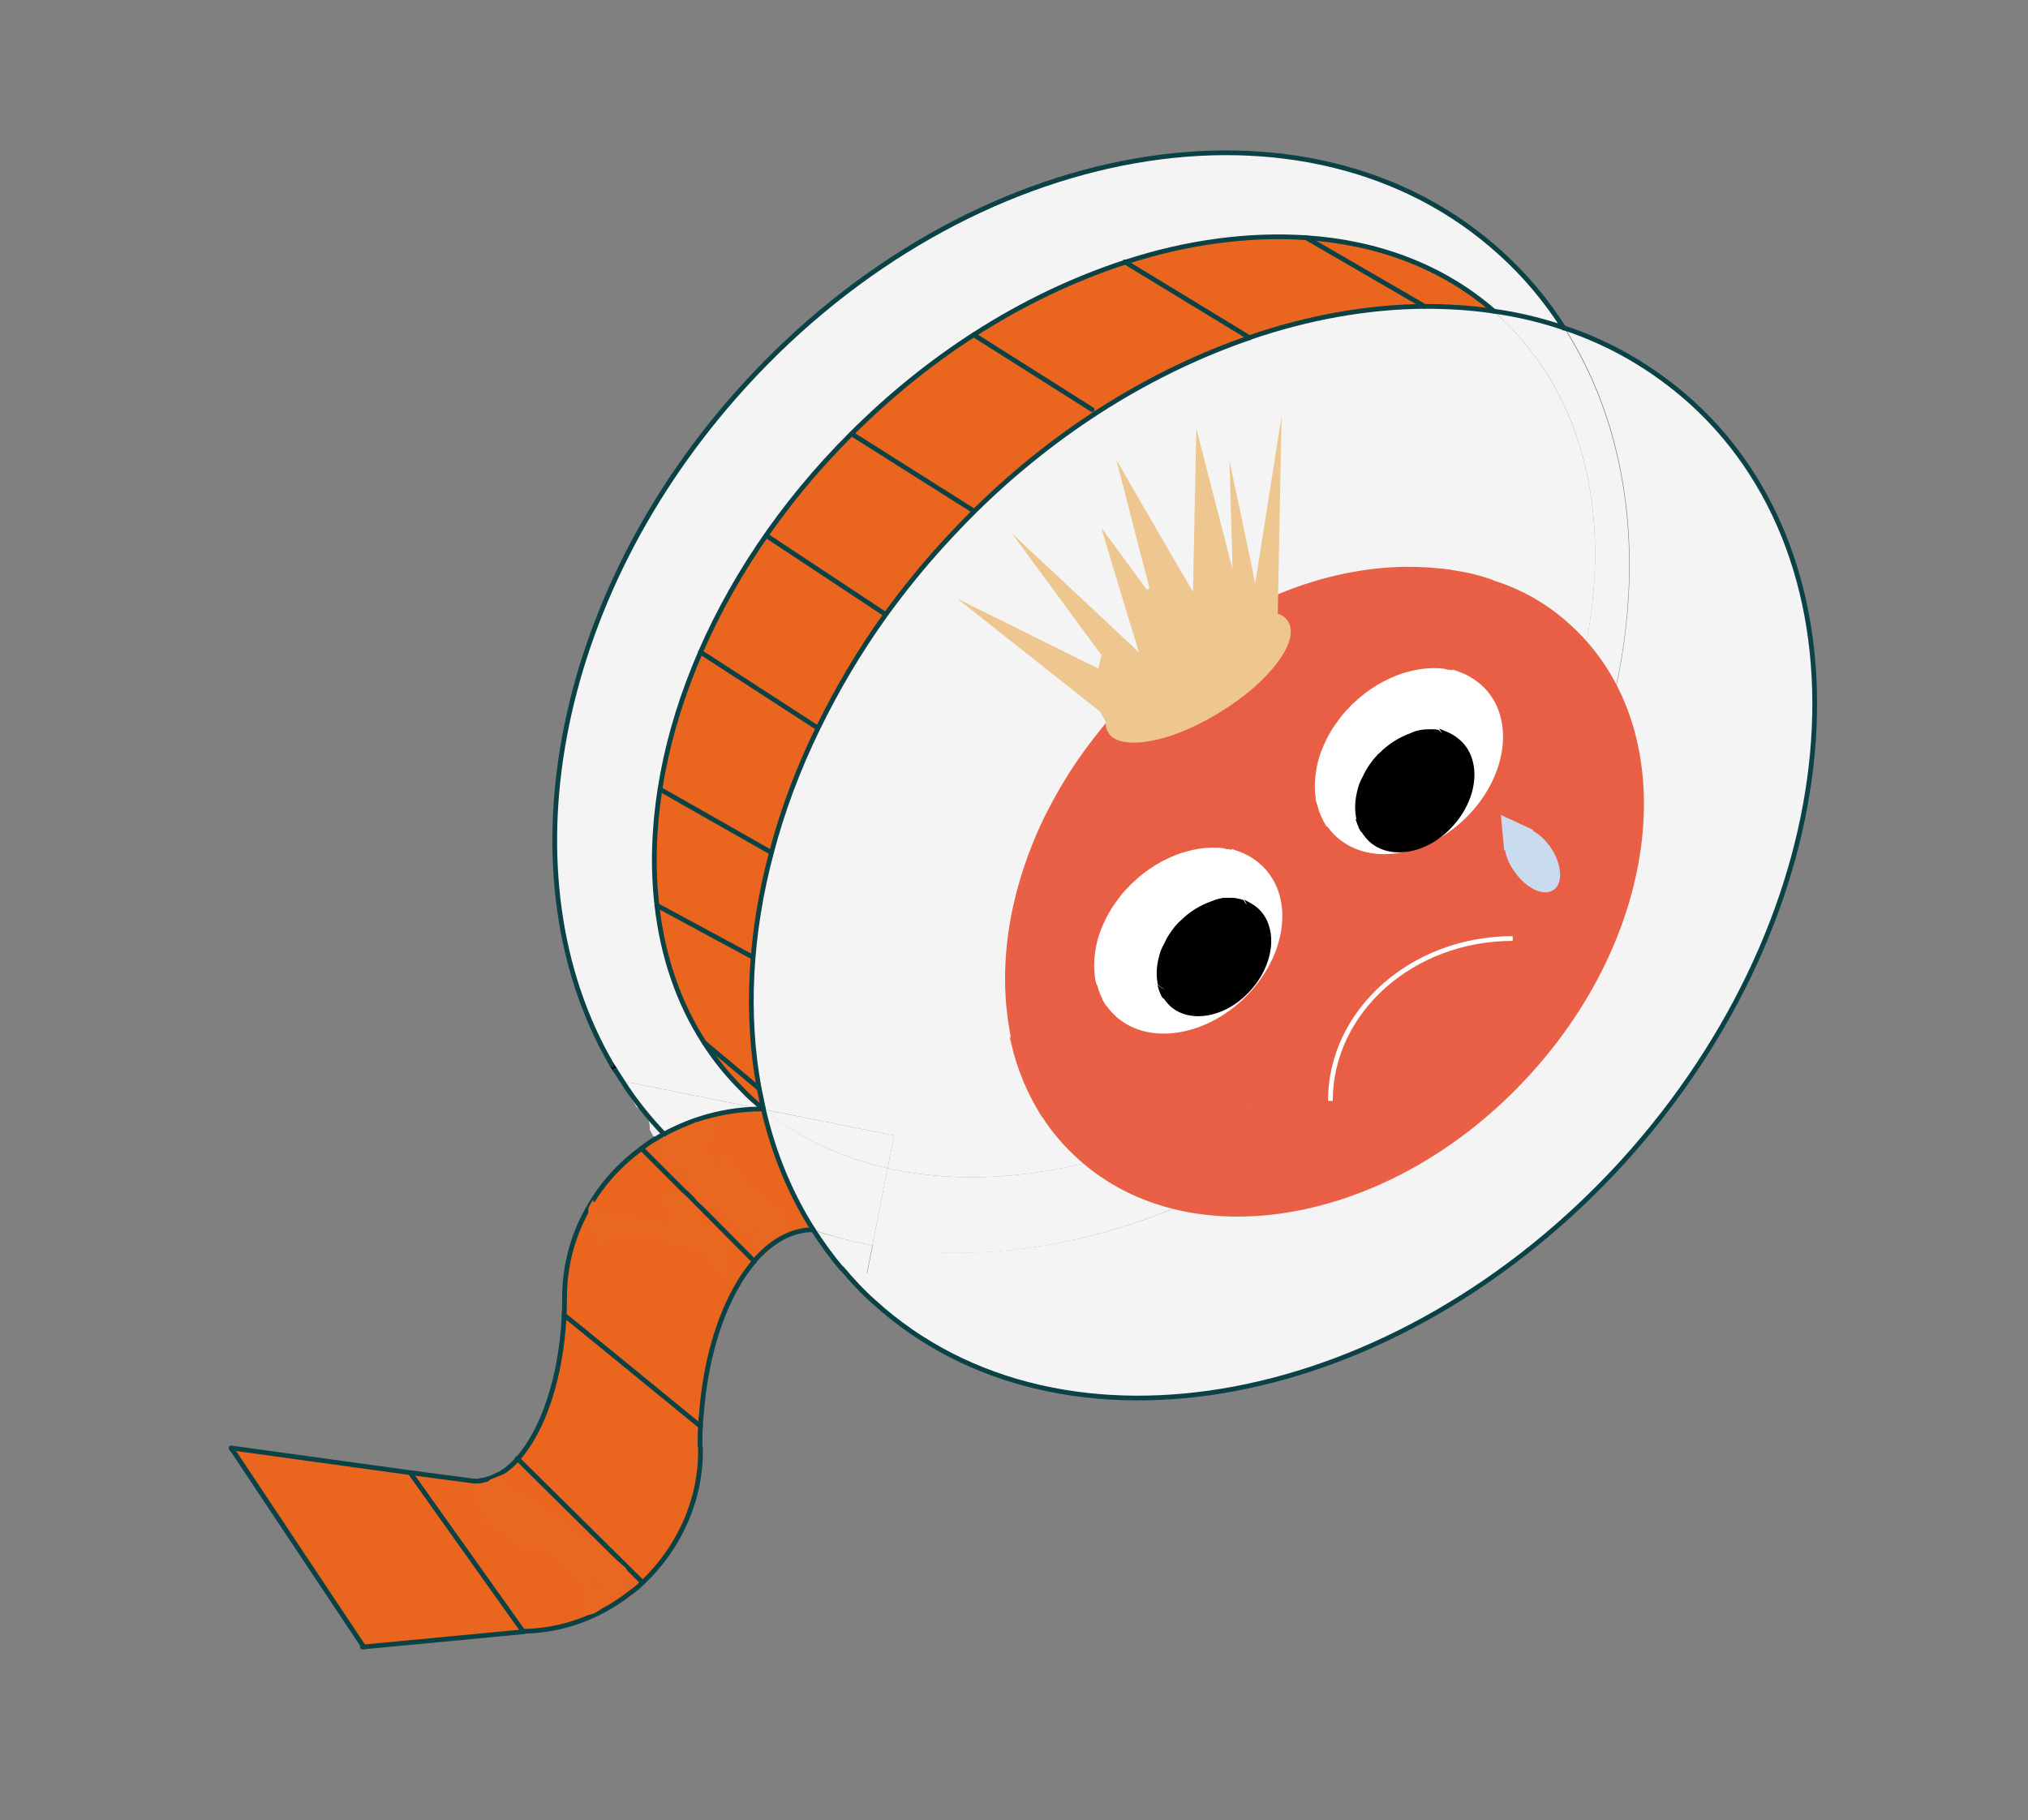 <?xml version="1.0" encoding="utf-8"?>
<!-- Generator: Adobe Illustrator 20.0.0, SVG Export Plug-In . SVG Version: 6.00 Build 0)  -->
<svg version="1.1" id="Ebene_1" xmlns="http://www.w3.org/2000/svg" xmlns:xlink="http://www.w3.org/1999/xlink" x="0px" y="0px"
	 viewBox="0 0 428.2 384.4" style="enable-background:new 0 0 428.2 384.4;" xml:space="preserve">
<rect x="0" y="0" width="428.2" height="384.4" fill="#808080" stroke="none"/>
<style type="text/css">
	.st0{fill:#FFFFFF;stroke:#000000;stroke-linecap:round;stroke-miterlimit:10;}
	.st1{fill:#F5F4F4;}
	.st2{fill:#EA661E;}
	.st3{fill:#EDEDEE;}
	.st4{fill:none;stroke:#EA6722;stroke-miterlimit:10;}
	.st5{fill:none;stroke:#0B4246;stroke-linecap:round;stroke-miterlimit:10;}
	.st6{fill:none;stroke:#000000;stroke-linecap:round;stroke-miterlimit:10;}
	.st7{fill:#E95F46;stroke:#E96046;stroke-miterlimit:10;}
	.st8{fill:#FFFFFF;stroke:#FFFFFF;stroke-miterlimit:10;}
	.st9{stroke:#000000;stroke-miterlimit:10;}
	.st10{fill:none;stroke:#FFFFFF;stroke-miterlimit:10;}
	.st11{fill:#EEC690;}
	.st12{fill:#C8DBEF;}
	.st13{fill:#EA6722;}
</style>
<path class="st0" d="M65.1,384.4"/>
<path class="st0" d="M99.7,384.4"/>
<path class="st0" d="M18,357.2"/>
<path class="st0" d="M0,322.7"/>
<g id="XMLID_1_">
	<g>
		<path class="st1" d="M357.3,85c39.7,36.1,33.1,107.8-14.5,160.3C295,297.7,224.2,311,184.6,275c-2.5-2.2-4.7-4.6-6.8-7.1l5.3,1
			l1.2-6c38.7,7.3,85.5-9.8,119.9-47.7c41.6-45.8,51.3-106.8,26.1-146.1C340.2,72.6,349.4,77.8,357.3,85z"/>
		<path class="st1" d="M330.2,69.2c25.2,39.3,15.5,100.3-26.1,146.1c-34.4,37.8-81.2,54.9-119.9,47.7l3.2-16.3
			c32.7,7.4,74.9-6.9,107.8-39.7c44.6-44.7,55-106.7,23.1-138.5c-1-1-1.9-1.9-3-2.8C320.5,66.4,325.5,67.6,330.2,69.2z"/>
		<path class="st1" d="M162.8,180c2.3-8.8,5.6-17.6,9.8-26.2c4-8.2,8.7-16.2,14.3-24c3.7-5.1,7.8-10.2,12.2-15
			c2.1-2.3,4.3-4.6,6.5-6.8c17.6-17.4,37.8-29.7,58.2-36.7h0c12.5-4.3,25-6.5,37-6.6c4.9,0,9.8,0.3,14.5,1c1,0.9,2,1.8,3,2.8
			c31.9,31.9,21.5,93.9-23.1,138.5c-32.8,32.8-75,47.1-107.8,39.7l1.4-6.9l-27.5-5.5c0,0-0.1-0.1-0.1-0.1c-0.3-1.4-0.6-2.9-0.9-4.3
			C157.4,214.3,158.3,197.2,162.8,180z"/>
		<path class="st1" d="M316.9,53.4c5.2,4.7,9.6,10,13.3,15.8c-4.8-1.6-9.7-2.8-14.8-3.5c-10.8-9.4-24.5-14.5-39.6-15.5
			c-12.1-0.9-25.2,0.9-38.3,5.2c-10.7,3.5-21.5,8.6-31.9,15.3c-9,5.8-17.7,12.8-25.8,20.9c-30.2,30.2-44.7,68.3-41.1,99.6
			c1.2,10.7,4.5,20.5,10,29c2.3,3.5,4.9,6.9,8,9.9c1.4,1.4,2.9,2.8,4.5,4.1c-0.1,0-0.2,0-0.3,0l-29.5-5.9c-0.5-0.8-1-1.5-1.5-2.3
			c-0.2-0.4-0.5-0.8-0.7-1.1c-23-39.4-12.8-98.6,27.8-143.3C204.7,29.1,276.3,16.5,316.9,53.4z"/>
		<path class="st2" d="M315.4,65.7c-4.7-0.7-9.6-1-14.5-1l-25-14.5C290.9,51.2,304.6,56.3,315.4,65.7z"/>
		<path class="st2" d="M275.8,50.2l25,14.5c-12,0.1-24.6,2.3-37,6.6h0l-26.3-15.9C250.6,51.1,263.7,49.3,275.8,50.2z"/>
		<path class="st2" d="M205.6,70.7c10.4-6.7,21.2-11.8,31.9-15.3l26.3,15.9c-20.4,6.9-40.6,19.3-58.2,36.7l-25.8-16.4
			C187.9,83.5,196.6,76.5,205.6,70.7z"/>
		<path class="st2" d="M172.6,153.7c-4.2,8.7-7.4,17.5-9.8,26.2c-4.5,17.2-5.4,34.3-2.6,49.9l-11.6-9.6c-5.5-8.5-8.8-18.4-10-29
			c-3.6-31.4,10.9-69.5,41.1-99.6l25.8,16.4c-2.2,2.2-4.4,4.4-6.5,6.8c-4.4,4.9-8.5,9.9-12.2,15
			C181.3,137.5,176.5,145.6,172.6,153.7z"/>
		<path class="st1" d="M188.8,239.8l-1.4,6.9c-9.7-2.2-18.6-6.3-26.2-12.4L188.8,239.8z"/>
		<path class="st1" d="M187.4,246.7l-3.2,16.3c-4.3-0.8-8.4-1.9-12.5-3.3c0,0,0,0,0,0c-4.9-7.7-8.4-16.3-10.5-25.4l0.1,0
			C168.8,240.4,177.7,244.5,187.4,246.7z"/>
		<path class="st1" d="M184.2,263l-1.2,6l-5.3-1v0c-2.2-2.6-4.2-5.4-6-8.2C175.7,261.1,179.9,262.2,184.2,263z"/>
		<path class="st2" d="M171.7,259.7L171.7,259.7c-10.1-3.5-19.4-8.9-27.5-16.2c-1.4-1.3-2.7-2.6-4-3.9c6.1-3.3,13.1-5.3,20.7-5.3
			l0.3,0.1C163.3,243.4,166.8,252,171.7,259.7z"/>
		<path class="st3" d="M162,264.6c-0.1,0-0.3,0.1-0.4,0.1l-0.7-0.1c0.2-0.2,0.3-0.3,0.5-0.5L162,264.6z"/>
		<path class="st1" d="M161.2,234.2c0,0,0.1,0.1,0.1,0.1L161.2,234.2C161.2,234.2,161.2,234.2,161.2,234.2z"/>
		<path class="st2" d="M156.6,263.7l4.3,0.9c-0.6,0.6-1.1,1.2-1.7,1.8L156.6,263.7z"/>
		<path class="st1" d="M131.3,228.3l29.5,5.9c-7.5,0.1-14.6,2-20.7,5.3C136.9,236,133.9,232.3,131.3,228.3z"/>
		<path class="st2" d="M160.3,229.9c0.3,1.5,0.6,2.9,0.9,4.3c-1.6-1.3-3.1-2.6-4.5-4.1c-3-3-5.7-6.3-8-9.9L160.3,229.9z"/>
		<path class="st2" d="M155.9,271.1l-4.9-8.5l5.6,1.1h0l2.7,2.7C158.1,267.8,156.9,269.3,155.9,271.1z"/>
		<path class="st2" d="M151,262.6l4.9,8.5c-4.1,7-7,16.7-7.8,27.6l-24.3-17.2l0,0l-4.7-3.8c0.1-1.2,0.1-2.4,0.1-3.7
			c0-7.2,2-13.9,5.5-19.7l-0.6,2.9L151,262.6z"/>
		<polygon class="st2" points="144.9,251.9 156.6,263.7 151,262.6 		"/>
		<path class="st2" d="M144.9,251.9l6.1,10.6l-26.9-5.4l0.6-2.9h0c2.7-4.6,6.4-8.6,10.8-11.8L144.9,251.9L144.9,251.9z"/>
		<path class="st2" d="M148.1,298.7l0.4,0.3c-0.5,1.1-0.7,2.5-0.4,3.7c-0.1,0.7-0.1,1.3,0,2l-0.3,0.7c0-1.4,0-2.8,0.1-4.2
			C148,300.4,148,299.5,148.1,298.7z"/>
		<path class="st2" d="M135.7,334.2l-26.5-26.1c5.3-5.9,9.1-17,9.8-29.9l4.7,3.3l0,0l24.2,19.7c-0.1,1.4-0.1,2.8-0.1,4.2l0.3-0.7
			c0,0.1,0.1,0.3,0.1,0.4c-0.1,0.4-0.2,0.9-0.2,1.4c0,1.1,0,2.2,0,3.3c-0.2,0.5-0.3,1-0.3,1.5c-0.1,0.9-0.2,1.8-0.3,2.8
			c-0.5,0.7-0.7,1.6-0.7,2.6c0,0.2,0,0.4,0,0.5c0,0.1,0,0.2-0.1,0.3c-0.1,0.3-0.2,0.7-0.4,1c0,0.1-0.3,0.8-0.3,0.8
			c-0.3,0.5-0.5,1-0.7,1.6c-0.1,0.2-0.1,0.4-0.2,0.5c0,0,0,0,0,0c-0.1,0.2-0.2,0.4-0.3,0.7c-0.3,0.8-0.7,1.8-1.1,2.8
			c-0.6,0.6-1.2,1.3-1.6,2c-0.2,0.4-0.3,0.7-0.5,1.1c-0.2,0.2-0.3,0.4-0.5,0.6c-0.1,0-0.1,0.1-0.1,0.1c-0.8,0.8-1.5,1.7-2,2.6
			c-0.2,0.1-0.3,0.2-0.3,0.3c-0.7,0.6-1.5,1.1-2.2,1.8c-0.6,0.5-0.9,1.2-1.2,1.9c-0.4,0.2-0.7,0.4-1,0.6l-0.4-0.3
			C134.6,335.3,135.1,334.7,135.7,334.2z"/>
		<path class="st2" d="M123.8,281.5l24.3,17.2c-0.1,0.8-0.1,1.6-0.2,2.5L123.8,281.5z"/>
		<path class="st2" d="M144.8,251.9l-3.5-6.1l20.1,18.2c-0.2,0.2-0.4,0.3-0.5,0.5l-4.3-0.9h0L144.8,251.9L144.8,251.9z"/>
		<path class="st2" d="M141.3,245.9l3.5,6.1l-9.4-9.4c0.4-0.3,0.8-0.6,1.2-0.9L141.3,245.9L141.3,245.9z"/>
		<path class="st2" d="M141.3,245.8l-3-5.3c0.6-0.4,1.3-0.8,1.9-1.1c1.3,1.4,2.6,2.7,4,3.9c8.1,7.3,17.4,12.7,27.5,16.2
			c-3.7,0-7.1,1.6-10.2,4.4L141.3,245.8L141.3,245.8z"/>
		<path class="st2" d="M141.3,245.8l-4.6-4.2c0.5-0.4,1.1-0.7,1.6-1.1c0,0,0,0,0,0L141.3,245.8z"/>
		<path class="st2" d="M109.3,308.1l26.5,26.1c-0.6,0.5-1.1,1.1-1.7,1.5l-10-7.1l-0.1,0l-18.8-17v0
			C106.5,310.7,107.9,309.6,109.3,308.1z"/>
		<path class="st3" d="M137.2,238.6c0.1-2-0.8-4-2.8-4.8l-3.2-5.5l0.2,0c2.6,4,5.5,7.7,8.8,11.2c-0.6,0.3-1.3,0.7-1.9,1.1
			c0,0,0,0,0,0L137.2,238.6z"/>
		<path class="st2" d="M123.9,328.6l10,7.1c-0.4,0.3-0.8,0.6-1.2,0.9L123.9,328.6z"/>
		<path class="st2" d="M123.9,328.6l8.9,8c-6.2,4.8-14,7.8-22.3,7.9L86.6,311l13.5,1.9c0.4,0,0.9,0,1.3-0.1h0L123.9,328.6
			L123.9,328.6z"/>
		<path class="st2" d="M123.9,328.6l-22.4-15.9c1.2-0.2,2.4-0.6,3.6-1.2L123.9,328.6z"/>
		<polygon class="st2" points="86.6,311 110.5,344.6 76.8,347.8 49.1,306.2 49.1,306.2 48.9,305.8 		"/>
	</g>
	<g>
		<polyline class="st4" points="141.3,245.9 161.5,264.1 162,264.6 		"/>
		<polyline class="st4" points="136.4,241.3 136.7,241.6 141.3,245.8 		"/>
		<line class="st4" x1="105" y1="311.5" x2="104.6" y2="311.2"/>
		<polyline class="st4" points="133.2,337.1 132.8,336.7 123.9,328.6 123.9,328.6 105,311.5 		"/>
		<line class="st4" x1="141.3" y1="245.8" x2="141.3" y2="245.9"/>
		<path class="st5" d="M147.8,305.4c0-1.4,0-2.8,0.1-4.2c0-0.8,0.1-1.6,0.2-2.5c0.8-11,3.7-20.7,7.8-27.6c1-1.8,2.2-3.3,3.3-4.7
			c0.5-0.6,1.1-1.3,1.7-1.8c0.2-0.2,0.3-0.3,0.5-0.5c3.1-2.8,6.6-4.4,10.2-4.4"/>
		<path class="st5" d="M147.9,305.8c0.2,11-4.6,21.2-12.2,28.4c-0.6,0.5-1.1,1.1-1.7,1.5c-0.4,0.3-0.8,0.6-1.2,0.9
			c-6.2,4.8-14,7.8-22.3,7.9"/>
		<path class="st6" d="M129.9,226c-0.2-0.4-0.5-0.8-0.7-1.1"/>
		<path class="st5" d="M140.2,239.5c-3.3-3.5-6.3-7.2-8.8-11.2c-0.5-0.8-1-1.5-1.5-2.3"/>
		<line class="st5" x1="171.7" y1="259.7" x2="171.7" y2="259.7"/>
		<path class="st5" d="M129.2,224.9c-23-39.4-12.8-98.6,27.8-143.3c47.7-52.5,119.3-65.1,159.9-28.1c5.2,4.7,9.6,10,13.3,15.8"/>
		<path class="st5" d="M161.2,234.2c-1.6-1.3-3.1-2.6-4.5-4.1c-3-3-5.7-6.3-8-9.9c-5.5-8.5-8.8-18.4-10-29
			c-3.6-31.4,10.9-69.5,41.1-99.6c8.1-8.1,16.8-15.1,25.8-20.9c10.4-6.7,21.2-11.8,31.9-15.3c13.1-4.3,26.2-6,38.3-5.2
			c15.1,1,28.8,6.1,39.6,15.5"/>
		<path class="st5" d="M177.7,267.9c-2.2-2.6-4.2-5.4-6-8.2c0,0,0,0,0,0c-4.9-7.7-8.4-16.3-10.5-25.4c0,0,0,0,0-0.1
			c-0.3-1.4-0.6-2.9-0.9-4.3c-2.9-15.6-2-32.7,2.6-49.9c2.3-8.8,5.6-17.6,9.8-26.2c4-8.2,8.7-16.2,14.3-24c3.7-5.1,7.8-10.2,12.2-15
			c2.1-2.3,4.3-4.6,6.5-6.8c17.6-17.4,37.8-29.7,58.2-36.7"/>
		<path class="st5" d="M263.8,71.3c12.5-4.3,25-6.5,37-6.6c4.9,0,9.8,0.3,14.5,1c5.1,0.7,10.1,1.9,14.8,3.5
			c10,3.3,19.1,8.6,27.1,15.8c39.7,36.1,33.1,107.8-14.5,160.3C295,297.7,224.2,311,184.6,275c-2.5-2.2-4.7-4.6-6.8-7.1"/>
		<line class="st5" x1="205.6" y1="70.7" x2="230.6" y2="86.5"/>
		<polyline class="st5" points="237.5,55.3 263.8,71.3 263.8,71.3 		"/>
		<line class="st5" x1="179.8" y1="91.6" x2="205.6" y2="107.9"/>
		<line class="st5" x1="161.8" y1="113.1" x2="186.9" y2="129.7"/>
		<line class="st5" x1="147.9" y1="137.7" x2="172.6" y2="153.7"/>
		<polyline class="st5" points="139.4,166.7 162.8,180 162.8,180 		"/>
		<polyline class="st5" points="275.8,50.2 300.8,64.7 300.9,64.7 		"/>
		<line class="st5" x1="138.7" y1="191.2" x2="158.7" y2="202"/>
		<line class="st5" x1="148.7" y1="220.2" x2="160.3" y2="229.9"/>
		<path class="st5" d="M138.3,240.6c0.6-0.4,1.3-0.8,1.9-1.1c6.1-3.3,13.1-5.3,20.7-5.3c0.1,0,0.2,0,0.3,0"/>
		<path class="st5" d="M124.7,254.3c2.7-4.6,6.4-8.6,10.8-11.8c0.4-0.3,0.8-0.6,1.2-0.9c0.5-0.4,1.1-0.7,1.6-1.1"/>
		<path class="st5" d="M119.2,274c0-7.2,2-13.9,5.5-19.7"/>
		<path class="st5" d="M101.5,312.7c-0.4,0.1-0.9,0.1-1.3,0.1"/>
		<path class="st5" d="M105,311.5c-1.1,0.6-2.3,1-3.6,1.2"/>
		<line class="st4" x1="105" y1="311.5" x2="105" y2="311.5"/>
		<path class="st5" d="M119.2,274c0,1.3,0,2.5-0.1,3.7c0,0.2,0,0.3,0,0.5c-0.7,13-4.5,24-9.8,29.9c-1.3,1.5-2.7,2.6-4.2,3.4"/>
		<polyline class="st5" points="110.5,344.6 76.8,347.8 76.5,347.8 		"/>
		<polyline class="st5" points="49.1,306.2 76.8,347.8 76.8,347.8 		"/>
		<line class="st5" x1="48.8" y1="305.8" x2="49.1" y2="306.2"/>
		<polyline class="st5" points="100.2,312.8 86.6,311 48.9,305.8 48.8,305.8 		"/>
		<polyline class="st5" points="156.6,263.7 159.3,266.4 159.3,266.4 		"/>
		<line class="st5" x1="144.9" y1="251.9" x2="156.6" y2="263.7"/>
		<line class="st5" x1="135.4" y1="242.5" x2="144.8" y2="251.9"/>
		<line class="st5" x1="123.8" y1="281.5" x2="147.9" y2="301.2"/>
		<line class="st5" x1="119.1" y1="277.7" x2="123.8" y2="281.5"/>
		<line class="st5" x1="86.6" y1="311" x2="110.5" y2="344.6"/>
		<polyline class="st5" points="109.2,308 109.3,308.1 135.7,334.2 		"/>
	</g>
</g>
<path class="st7" d="M314.9,122.9c15,23.2,9.2,59.3-15.6,86.3c-22.8,24.8-54.7,34.5-79,26.2c-2.9-4.6-5-9.6-6.3-15.1
	c19.6,15.8,54.5,9.1,79.9-16.1c26.6-26.4,32.8-63,13.8-81.8c-0.6-0.6-1.2-1.1-1.8-1.6C309.1,121.2,312.1,121.9,314.9,122.9z"/>
<path class="st7" d="M331.1,132.2c23.7,21.3,19.8,63.7-8.7,94.7c-28.4,31-70.7,38.8-94.3,17.6c-3-2.7-5.6-5.7-7.7-9
	c24.3,8.3,56.2-1.4,79-26.2c24.8-27,30.6-63.1,15.6-86.3C320.9,124.8,326.4,127.9,331.1,132.2z"/>
<path class="st7" d="M297.4,120.2c2.9,0,5.8,0.2,8.7,0.6c0.6,0.5,1.2,1.1,1.8,1.6c19,18.8,12.8,55.5-13.8,81.8
	c-25.4,25.2-60.3,31.9-79.9,16.1c-0.2-0.8-0.4-1.7-0.5-2.6c-1.7-9.2-1.2-19.3,1.5-29.5c1.4-5.2,3.3-10.4,5.8-15.5
	c2.4-4.8,5.2-9.6,8.6-14.2c2.2-3,4.6-6,7.3-8.9c1.3-1.4,2.6-2.7,3.9-4c10.5-10.3,22.5-17.6,34.7-21.7h0
	C282.8,121.5,290.2,120.2,297.4,120.2z"/>
<path class="st8" d="M307.7,142.4c4.3,6.5,2.7,16.7-4.5,24.3c-6.6,7-15.8,9.7-22.8,7.4c-0.8-1.3-1.4-2.7-1.8-4.2
	c5.7,4.4,15.7,2.6,23.1-4.5c7.7-7.4,9.5-17.7,4-23c-0.2-0.2-0.3-0.3-0.5-0.5C306.1,141.9,306.9,142.1,307.7,142.4z"/>
<path class="st8" d="M312.4,145c6.8,6,5.7,17.9-2.5,26.6c-8.2,8.7-20.4,10.9-27.2,4.9c-0.9-0.8-1.6-1.6-2.2-2.5
	c7,2.3,16.2-0.4,22.8-7.4c7.2-7.6,8.8-17.7,4.5-24.3C309.5,142.9,311,143.8,312.4,145z"/>
<path class="st8" d="M302.7,141.6c0.9,0,1.7,0,2.5,0.2c0.2,0.1,0.3,0.3,0.5,0.5c5.5,5.3,3.7,15.6-4,23c-7.3,7.1-17.4,9-23.1,4.5
	c-0.1-0.2-0.1-0.5-0.2-0.7c-0.5-2.6-0.3-5.4,0.4-8.3c0.4-1.5,1-2.9,1.7-4.4c0.7-1.4,1.5-2.7,2.5-4c0.6-0.9,1.3-1.7,2.1-2.5
	c0.4-0.4,0.7-0.8,1.1-1.1c3-2.9,6.5-4.9,10-6.1h0C298.5,142,300.6,141.6,302.7,141.6z"/>
<path class="st8" d="M261.2,180.3c4.3,6.5,2.7,16.7-4.5,24.3c-6.6,7-15.8,9.7-22.8,7.4c-0.8-1.3-1.4-2.7-1.8-4.2
	c5.7,4.4,15.7,2.6,23.1-4.5c7.7-7.4,9.5-17.7,4-23c-0.2-0.2-0.3-0.3-0.5-0.5C259.5,179.8,260.4,180,261.2,180.3z"/>
<path class="st8" d="M265.8,182.9c6.8,6,5.7,17.9-2.5,26.6c-8.2,8.7-20.4,10.9-27.2,4.9c-0.9-0.8-1.6-1.6-2.2-2.5
	c7,2.3,16.2-0.4,22.8-7.4c7.2-7.6,8.8-17.7,4.5-24.3C262.9,180.8,264.5,181.7,265.8,182.9z"/>
<path class="st8" d="M256.1,179.5c0.9,0,1.7,0,2.5,0.2c0.2,0.1,0.3,0.3,0.5,0.5c5.5,5.3,3.7,15.6-4,23c-7.3,7.1-17.4,9-23.1,4.5
	c-0.1-0.2-0.1-0.5-0.2-0.7c-0.5-2.6-0.3-5.4,0.4-8.3c0.4-1.5,1-2.9,1.7-4.4c0.7-1.4,1.5-2.7,2.5-4c0.6-0.9,1.3-1.7,2.1-2.5
	c0.4-0.4,0.7-0.8,1.1-1.1c3-2.9,6.5-4.9,10-6.1h0C251.9,179.9,254,179.5,256.1,179.5z"/>
<path d="M262.6,190.1c2.7,4.3,1.7,10.9-2.8,15.9c-4.1,4.6-9.9,6.3-14.3,4.8c-0.5-0.8-0.9-1.8-1.1-2.8c3.5,2.9,9.8,1.7,14.4-3
	c4.8-4.8,5.9-11.6,2.5-15c-0.1-0.1-0.2-0.2-0.3-0.3C261.6,189.8,262.1,189.9,262.6,190.1z"/>
<path d="M265.6,191.8c4.3,3.9,3.6,11.7-1.6,17.4c-5.1,5.7-12.8,7.1-17,3.2c-0.5-0.5-1-1.1-1.4-1.7c4.4,1.5,10.1-0.3,14.3-4.8
	c4.5-5,5.5-11.6,2.8-15.9C263.7,190.5,264.7,191,265.6,191.8z"/>
<path d="M259.5,189.6c0.5,0,1.1,0,1.6,0.1c0.1,0.1,0.2,0.2,0.3,0.3c3.4,3.5,2.3,10.2-2.5,15c-4.6,4.6-10.9,5.9-14.4,3
	c0-0.2-0.1-0.3-0.1-0.5c-0.3-1.7-0.2-3.5,0.3-5.4c0.2-1,0.6-1.9,1.1-2.8c0.4-0.9,0.9-1.8,1.5-2.6c0.4-0.6,0.8-1.1,1.3-1.6
	c0.2-0.3,0.5-0.5,0.7-0.7c1.9-1.9,4.1-3.2,6.3-4h0C256.8,189.9,258.2,189.6,259.5,189.6z"/>
<path d="M305,155c2.8,4.3,1.7,10.9-2.9,15.9c-4.2,4.6-10.2,6.3-14.7,4.8c-0.5-0.8-0.9-1.8-1.2-2.8c3.7,2.9,10.1,1.7,14.9-3
	c5-4.8,6.1-11.6,2.6-15c-0.1-0.1-0.2-0.2-0.3-0.3C303.9,154.7,304.5,154.8,305,155z"/>
<path class="st9" d="M308,156.7c4.3,3.9,3.6,11.7-1.6,17.4c-5.1,5.7-12.8,7.1-17,3.2c-0.5-0.5-1-1.1-1.4-1.7
	c4.4,1.5,10.1-0.3,14.3-4.8c4.5-5,5.5-11.6,2.8-15.9C306.1,155.3,307.1,155.9,308,156.7z"/>
<path class="st9" d="M301.9,154.5c0.5,0,1.1,0,1.6,0.1c0.1,0.1,0.2,0.2,0.3,0.3c3.4,3.5,2.3,10.2-2.5,15c-4.6,4.6-10.9,5.9-14.4,3
	c0-0.2-0.1-0.3-0.1-0.5c-0.3-1.7-0.2-3.5,0.3-5.4c0.2-1,0.6-1.9,1.1-2.8c0.4-0.9,0.9-1.8,1.5-2.6c0.4-0.6,0.8-1.1,1.3-1.6
	c0.2-0.3,0.5-0.5,0.7-0.7c1.9-1.9,4.1-3.2,6.3-4h0C299.2,154.7,300.6,154.5,301.9,154.5z"/>
<path class="st10" d="M280.9,232.5c0-18.9,17.2-34.3,38.5-34.3"/>
<g id="XMLID_2_">
	<path class="st11" d="M232.3,150.3l-30.2-23.9l29.8,14.8c0.2-0.8,0.4-1.6,0.6-2.5c0-0.1,0.1-0.2,0.1-0.3l-18.9-25.7l21.5,20.1
		l5.3,5l-2.7-8.8l-5.3-17.6l9.7,13.2c0.2-0.1,0.3-0.3,0.5-0.4l-7-27.1l13.5,23.3l2.7,4.6l0.1-5.6l0.6-28.9l7.2,28l0.1,0.4l0.3,1.2
		l0-0.9l0-0.6l-0.6-21.3l4.7,22.3l0.7,3.6l0.5-3l5.1-32.3l-0.7,36.1l-0.1,5.6c1,0.3,1.7,0.9,2.2,1.7c2.5,4.1-3.9,12.7-14.4,19.1
		c-8,5-16.1,7.2-20.6,6.2c-1.4-0.3-2.4-0.9-3-1.9c-0.4-0.6-0.6-1.4-0.5-2.2c-0.1-0.1-0.1-0.2-0.2-0.3c-0.1-0.2-0.2-0.4-0.3-0.7
		C232.6,151.1,232.5,150.7,232.3,150.3z"/>
</g>
<g id="XMLID_3_">
	<path class="st12" d="M317.8,179.5l-0.2,0.1l-0.7-7.5l6.9,3.2l-0.2,0.1c1.3,0.7,2.6,1.9,3.7,3.4c2.5,3.6,2.8,7.6,0.8,9.1
		c-2.1,1.5-5.8-0.2-8.3-3.8C318.7,182.6,318,181,317.8,179.5z"/>
</g>
<g>
	<g>
		<path class="st13" d="M148.1,248.3c1.9,0.2,3.6,1.5,4.2,3.4c0-0.1,0-0.6,0-0.7c0-0.6,0-1.2,0-1.8c0-0.6,0-1.2,0-1.8
			c0-0.2,0.1-0.5,0-0.7c-0.7-1.8-2.3-3.1-4.2-3.4C148.3,243.3,147.9,248.3,148.1,248.3L148.1,248.3z"/>
	</g>
</g>
<g>
	<g>
		<path class="st13" d="M151.1,245.7c0.6,4.4,1.3,8.8,2.3,13.2c0,0,0-0.1,0-0.1c0.1-1.9,0.2-3.8,0-5.7c-0.2-3-2-5.3-3.8-7.6
			c0.8,1-0.8,3.9,0,5c1.6,2.2,3.5,3.8,5.9,5.1c-0.7-0.4,0.7-4.5,0-5c-1.7-1.2-3.2-2.6-4.5-4.2c0,1.7,0,3.3,0,5
			c1.7-0.1,2.7,1.9,4.1,2.7c1.8,0.9,3.6,1.1,4.6,3.1c-0.6-1.4,0.6-3.6,0-5c-0.9-2-2.8-2.2-4.6-3.1c-1.4-0.8-2.4-2.8-4.1-2.7
			c0.1,0-0.3,4.7,0,5c1.3,1.6,2.8,3,4.5,4.2c0-1.7,0-3.3,0-5c-2.4-1.3-4.3-2.9-5.9-5.1c0,1.7,0,3.3,0,5c1.8,2.2,3.5,4.5,3.8,7.5
			c0-1.6,0-3.3,0-4.9c0-0.4-0.6-1.7-0.7-2.3c-0.2-1.2-0.5-2.4-0.7-3.6c-0.4-2.2-0.7-4.4-1-6.6C151.3,242.3,150.9,244,151.1,245.7
			L151.1,245.7z"/>
	</g>
</g>
<g>
	<g>
		<path class="st13" d="M150.4,247.7c-0.4-1.2-1.5-1.3-2.5-1.9c-1.2-0.7-1.8-1.8-1.9-3.2c0,1.7,0,3.3,0,5c4.3,2.4,5.9,7.8,10.3,10.2
			c0-1.7,0-3.3,0-5c-3.6,1.3-5.6-3-8.4-4.4c0.6,0.3-0.7,4.6,0,5c2.7,1.4,4.8,5.6,8.4,4.4c0.1,0,0.2-4.9,0-5
			c-4.4-2.4-5.9-7.8-10.3-10.2c0.4,0.2-0.1,4.4,0,5c0.1,1.4,0.7,2.5,1.9,3.2c1,0.6,2.1,0.7,2.5,1.9
			C149.9,251.2,150.9,249.2,150.4,247.7L150.4,247.7z"/>
	</g>
</g>
<g>
	<g>
		<path class="st13" d="M147.2,239.5c-0.2,3.3-0.8,7.6,0.4,10.7c1.9,4.9,9.4,8.1,14,9.7c-0.5-0.2,0.6-4.8,0-5
			c-3.3-1.2-6.4-2.7-9.3-4.8c-1.2-0.9-2.5-1.8-3.4-2.9c-0.5-0.6-0.8-1.5-1.3-2c-0.1-0.3-0.2-0.6-0.3-0.9c-0.2,1.3-0.3,1.3-0.1,0
			C147.3,242.8,147.1,240.7,147.2,239.5L147.2,239.5z"/>
	</g>
</g>
<g>
	<g>
		<path class="st13" d="M158.1,265.2c0,0,0-5,0-5C158.1,260.2,158.1,265.2,158.1,265.2L158.1,265.2z"/>
	</g>
</g>
<g>
	<g>
		<path class="st13" d="M159.9,261.7c0,0,0-5,0-5C159.8,256.7,159.8,261.7,159.9,261.7L159.9,261.7z"/>
	</g>
</g>
<g>
	<g>
		<path class="st13" d="M161.9,261.4c0,0,0-5,0-5C161.8,256.4,161.8,261.4,161.9,261.4L161.9,261.4z"/>
	</g>
</g>
<g>
	<g>
		<path class="st13" d="M165.4,260.9c0,0,0-5,0-5C165.3,255.9,165.3,260.9,165.4,260.9L165.4,260.9z"/>
	</g>
</g>
<g>
	<g>
		<path class="st13" d="M165.9,259.7c0,0,0-5,0-5C165.8,254.7,165.8,259.7,165.9,259.7L165.9,259.7z"/>
	</g>
</g>
<g>
	<g>
		<path class="st13" d="M141.1,243.7c0.1,0.3,0.1,0.6,0.2,0.9c0-1.7,0-3.3,0-5c0.1,1.2-0.3,1.3-1.2,0.3c0,1.7,0,3.3,0,5
			c3.6,1.1,5.7,3.8,8.2,6.4c1.1,1.1,2.2,2.3,3.5,3.1c1.5,0.9,3.4,0.9,4.4,2.4c0-1.7,0-3.3,0-5c-0.3,2.5-6.2-4.5-6.9-5.8
			c0,1.7,0,3.3,0,5c3.4,0.5,4.8,3.3,7.4,5.1c1.5,1,2.9,0.9,4.6,1.5c1.7,0.6,2.6,2,4.3,2.6c-0.5-0.2,0.6-4.8,0-5
			c-1.5-0.5-2.2-1.8-3.6-2.5c-1.8-0.8-3.6-0.4-5.3-1.6c-2.6-1.8-4-4.6-7.4-5.1c0.2,0-0.3,4.6,0,5c1.2,2,2.5,3.8,4.4,5.3
			c0.3,0.2,2.1,1.6,2.4,1.5c0.2-0.1,0-0.9,0.1-1.1c0.3-0.7,0.3-4,0-4.7c-0.6-1.3-1.7-1.2-2.9-1.8c-1.6-0.8-3-1.7-4.3-3
			c-2.9-2.8-5-6-9-7.2c0.5,0.1-0.6,4.6,0,5c1.7,1.2,1.2-1,1.2-2.4c0-1.3,0-2.5-0.2-3.8C141.4,240.3,140.7,242.1,141.1,243.7
			L141.1,243.7z"/>
	</g>
</g>
<g>
	<g>
		<path class="st13" d="M142.6,247.4c0,0,0-5,0-5C142.6,242.4,142.6,247.4,142.6,247.4L142.6,247.4z"/>
	</g>
</g>
<g>
	<g>
		<path class="st13" d="M144.7,250.1c1,1.3,2,3.2,3.3,4.3c1.3,1,3,0.7,4.2,1.9c1.1,1.1,5.1,7.1,6.7,3.8c0.4-0.9,0.2-3.8,0-4.7
			c-0.7-3.1-5.1-5-7.7-6.3c0,1.7,0,3.3,0,5c2.4,1,3.9,3.5,5.5,5.5c0-1.7,0-3.3,0-5c-2.9-0.1-3.2-2.5-4.3-4.6c-1-1.9-2.4-3-4.3-3.8
			c0,1.7,0,3.3,0,5c3.1-0.4,5.4,0.5,7.8,2.2c1.7,1.2,5.3,2.2,5.6,4.3c0-1.7,0-3.3,0-5c-0.1,0.2-0.2,0.4-0.3,0.6c-0.2,0.4-0.1,5,0,5
			c1,0.3,1.6,0.7,2.4,1.4c-0.8-0.7,0.8-4.3,0-5c-0.8-0.7-1.4-1-2.4-1.4c0,1.7,0,3.3,0,5c0.6-1.3,0.9-5,0.2-6.3
			c-0.8-1.6-4.5-3-5.9-3.9c-2.3-1.6-4.6-2.3-7.4-1.9c0,0-0.2,4.9,0,5c1.9,0.8,3.3,2,4.3,3.8c1.2,2.2,1.3,4.5,4.3,4.6
			c-0.2,0,0.3-4.6,0-5c-1.6-2-3.1-4.5-5.5-5.5c0.6,0.2-0.6,4.7,0,5c2.8,1.4,6.4,3,7.7,6.1c0-1.7,0-3.3,0-5c-0.2,1.5-2.7,0.4-3.6-0.2
			c-1.6-1-1.9-2.5-3.1-3.7c-1.1-1.1-2.7-0.8-3.9-1.6c-1.4-1-2.5-3.2-3.6-4.5C145.5,246.1,143.9,249,144.7,250.1L144.7,250.1z"/>
	</g>
</g>
<g>
	<g>
		<path class="st13" d="M159.1,264.9c1.7-2.5,4.3-4.1,7.3-4.6c0.3,0-0.2-5,0-5c-3,0.5-5.5,2.1-7.3,4.6c-0.3,0.4,0,2,0,2.5
			c0,0.6,0,1.2,0,1.8C159.1,264.3,159.2,264.8,159.1,264.9L159.1,264.9z"/>
	</g>
</g>
<g>
	<g>
		<path class="st13" d="M167.6,259.9c0,0,0-5,0-5C167.6,254.9,167.6,259.9,167.6,259.9L167.6,259.9z"/>
	</g>
</g>
<g>
	<g>
		<path class="st13" d="M159.9,252.4c-1.6-2.7-3.2-5.3-4.8-8c-0.4-0.7-0.8-1.5-1.3-2.1c-0.6-0.7-0.4-1.1-0.8-0.2
			c-0.3,0.6-0.2,1.5-0.2,2.2c-0.1,4.6,0.9,8.6,2,13.1c0-1.7,0-3.3,0-5c-1.8-0.1-3.1-2.8-3.8-4.2c-1-2-1.8-3.9-3.5-5.4
			c0,1.7,0,3.3,0,5c1.8-0.6,3.5,3.5,4.2,4.8c1.2,2.1,2.4,4.2,4.2,5.9c-0.2-0.2,0-2.1,0-2.5c0-0.7,0.2-1.8,0-2.5
			c-1.2-3.2-2.4-6.5-3.7-9.7c0,1.7,0,3.3,0,5c2.5,1.8,4,4.3,4.3,7.4c0-1.6,0-3.3,0-4.9c-0.2,3.2-4.8-2.1-5.4-3c0.7,1.2-0.7,3.8,0,5
			c0.6,0.9,3.3,4.7,4.8,4.1c1-0.4,0.6-2.9,0.6-3.7c0-4-0.8-7.5-4.3-9.9c0.6,0.4-0.3,4.2,0,5c1.2,3.2,2.4,6.5,3.7,9.7
			c0-1.7,0-3.3,0-5c-1.8-1.7-3-3.8-4.2-5.9c-0.7-1.3-2.4-5.4-4.2-4.8c-0.1,0-0.2,4.8,0,5c1.7,1.5,2.5,3.5,3.5,5.4
			c0.7,1.4,2,4.1,3.8,4.2c0,0,0.1-4.6,0-5c-0.7-2.9-1.7-5.9-2-8.8c0,1.6,0,3.3,0,4.9c-0.1-0.8,0.1-1.4,0.5-2.1
			c0.3,0.6,0.7,1.1,1,1.7c0.6,1,1.2,2,1.8,2.9c1.3,2.1,2.5,4.2,3.8,6.3C159.1,256.2,160.6,253.7,159.9,252.4L159.9,252.4z"/>
	</g>
</g>
<g>
	<g>
		<path class="st13" d="M148.3,246.2c-3.4,0.6-3.4-4.3-4.8-6.1c0,1.7,0,3.3,0,5c1.1,0,2.2,0,3.3,0.1c-0.1,0,0.2-4.6,0-5
			c-0.3-0.4-0.4-0.5-0.9-0.5c0,1.7,0,3.3,0,5c1.3-0.5,4.1-1.4,4.8-2.7c0.4-0.7,0.1-2.2,0.1-2.9c0-0.7,0.3-2.2-0.3-2.7
			c-0.7-0.6-4.4,1.1-5.3,1.4c0,1.7,0,3.3,0,5c0.6-0.3,1.2-0.6,1.9-0.9c0.7-0.3-0.6-4.7,0-5c-2.5,1.1-4.9,2.4-7.3,3.6
			c-0.3,0.1,0,5,0,5c1.9,0.3,3.5,1,5.1,2.2c-0.2-0.1,0-2.2,0-2.5c0-0.3,0.3-2.3,0-2.5c-1.5-1.1-3.2-1.8-5.1-2.2c0,1.7,0,3.3,0,5
			c2.4-1.3,4.8-2.5,7.3-3.6c0-1.7,0-3.3,0-5c-0.6,0.3-1.2,0.6-1.9,0.9c-0.6,0.3,0.5,4.9,0,5c1.1-0.3,4.6-2.1,5.5-1.1
			c0-1.7,0-3.3,0-5c-0.3,1.6-3.5,2.6-4.8,3.1c-0.3,0.1,0.2,5,0,5c0.5,0,0.7,0.1,0.9,0.5c0-1.7,0-3.3,0-5c-1.1,0-2.2,0-3.3-0.1
			c0.1,0-0.3,4.6,0,5c1.4,1.9,1.4,6.8,4.8,6.1C148.6,251.2,148,246.3,148.3,246.2L148.3,246.2z"/>
	</g>
</g>
<g>
	<g>
		<path class="st13" d="M111.6,324c-2.8-3.1-6-5.3-10-6.9c0,1.7,0,3.3,0,5c8.3,0.5,13.8,6.9,20.6,11c-0.7-0.5,0.7-4.4,0-5
			c-2.7-2.2-5.2-4.6-7.5-7.3c-2.1-2.5-3.6-5.1-6.6-6.5c0,1.7,0,3.3,0,5c4.5,1,8.1,4.5,11.8,7.2c4.2,3.1,8.3,6.1,12.2,9.6
			c-0.8-0.7,0.8-4.2,0-5c-3.9-3.5-8-6.5-12.2-9.6c-3.6-2.7-7.3-6.2-11.8-7.2c0.4,0.1-0.5,4.8,0,5c3,1.4,4.5,4.1,6.6,6.5
			c2.3,2.7,4.8,5.1,7.5,7.3c0-1.7,0-3.3,0-5c-6.8-4.1-12.2-10.5-20.6-11c0.2,0-0.3,4.9,0,5c3.9,1.5,7.1,3.8,10,6.9
			C110.8,328.1,112.4,324.9,111.6,324L111.6,324z"/>
	</g>
</g>
<g>
	<g>
		<path class="st13" d="M123.1,340.7c2.9,1.4,4.7-2.8,7.4-3.1c0.2,0-0.1-5,0-5c-2.7,0.3-4.5,4.5-7.4,3.1c0.1,0.1,0,2.3,0,2.5
			C123,338.4,122.9,340.6,123.1,340.7L123.1,340.7z"/>
	</g>
</g>
<g>
	<g>
		<path class="st13" d="M107.3,314.5c-1.6,0.2-3.1-0.4-4.1-1.8c0,1.7,0,3.3,0,5c1.1-0.1,2.1-0.4,3-1c0,0,0-0.8,0-0.7
			c0-0.6,0-1.2,0-1.8c0-0.6,0-1.2,0-1.8c0-0.1-0.1-0.7,0-0.7c-0.9,0.6-1.9,0.9-3,1c0.1,0-0.2,4.7,0,5c0.9,1.3,2.5,2,4.1,1.8
			C107.6,319.5,107.1,314.6,107.3,314.5L107.3,314.5z"/>
	</g>
</g>
<g>
	<g>
		<path class="st13" d="M103.4,317.5c1.2-0.5,2.4-1,3.7-1.5c0.2-0.1,0-2.3,0-2.5c0-0.6,0-1.2,0-1.8c0-0.1,0-0.7,0-0.7
			c-1.2,0.5-2.4,1-3.7,1.5c-0.2,0.1,0,2.3,0,2.5c0,0.6,0,1.2,0,1.8C103.4,316.9,103.4,317.5,103.4,317.5L103.4,317.5z"/>
	</g>
</g>
<g>
	<g>
		<path class="st13" d="M104.1,320.1c5,0.9,5.8,6.4,9.1,9.4c0,0,0-0.8,0-0.7c0-1.9,0.2-3.9,0-5.7c-0.5-5.3-4.8-6.5-6.9-10.7
			c0,1.7,0,3.3,0,5c3.9,1.8,6.6,6.9,9.2,10.1c2.9,3.5,5.8,7.6,9.9,9.8c-0.7-0.4,0.7-4.5,0-5c-2.9-1.8-3.3-6.5-4.7-9.5
			c-1.6-3.6-3.3-3.1-6.3-4.8c0,1.7,0,3.3,0,5c3.4,0.8,5.1,3.7,7,6.4c1.9,2.7,5.4,4.5,6.7,7.4c0-1.6,0-3.3,0-4.9
			c-0.1,2.3-1.1,2.9-3,3.2c-0.3,0,0.2,5,0,5c3.3-0.5,3.9-5.4,3-8.3c-0.8-2.8-4.9-4.9-6.7-7.4c-1.9-2.7-3.6-5.5-7-6.4
			c0.4,0.1-0.5,4.7,0,5c3,1.7,4.7,1.2,6.3,4.8c1.3,2.9,1.8,7.7,4.7,9.5c0-1.7,0-3.3,0-5c-4.1-2.2-7-6.4-9.9-9.8
			c-2.7-3.3-5.3-8.3-9.2-10.1c0.5,0.2-0.3,4.3,0,5c0.9,1.9,2.4,2.7,3.8,4.2c1.8,1.9,2.7,4,3,6.5c0-1.4,0-2.8,0-4.3
			c0,0.4-2-1.6-2.2-1.8c-0.6-1-1.1-2-1.7-3c-1.3-2-2.8-3.5-5.2-3.9C104.4,315.2,103.8,320.1,104.1,320.1L104.1,320.1z"/>
	</g>
</g>
<g>
	<g>
		<path class="st13" d="M103.9,312.8c-1.3,0.5-2.6,0.7-4,0.6c0.1,0-0.2,5,0,5c1.4,0.1,2.7-0.1,4-0.6c0.2-0.1,0-2.3,0-2.5
			C103.9,315,103.8,312.8,103.9,312.8L103.9,312.8z"/>
	</g>
</g>
<g>
	<g>
		<path class="st13" d="M131.7,252.4c-0.6,1.6-1.1,3.2-1.7,4.9c-0.2,0.7-0.4,1.5-0.8,2.2c-0.4,0.7-0.1,0.5-0.3-0.2
			c-0.1-0.7-0.1-0.3,0,1c-0.1,1.4,0,1.6,0.1,0.7c0.2-0.8,0-1.7,0-2.5c0-0.5-0.3-2.1,0-2.5c-0.6,0.8-1.2,2.1-1.9,2.6
			c-0.8,0.6-1.2-0.4-1.2-1.3c0,1.6,0,3.3,0,4.9c0.1-0.7,0.5-1,0.7-0.2c0-1.7,0-3.3,0-5c-0.1,0.8-0.3,0.3-0.4-0.2
			c-0.1-0.5-0.2-1.1-0.3-1.6c0.2,1.6-0.2,3.4,0,5c0.1,0.5,0.1,0.9,0.2,1.4c0.1,0.2,0.1,1.2,0.4,0.7c0.3-0.5,0.1-1.6,0.1-2.1
			c0-0.9,0.2-2.1,0-3.1c-0.2-0.8-0.6-0.8-0.7,0.1c-0.2,1.6-0.2,3.7,0,5.3c0.1,0.6,0.4,1.5,1.1,1.1c0.7-0.4,1.5-2.1,2-2.7
			c0-1.7,0-3.3,0-5c-0.5,2.4-0.4,5.1-0.2,7.5c0,0.3,0,0.7,0.1,1c0.2,0.6,0.1,0.5,0.3,0c0.3-0.7,0.5-1.5,0.8-2.2
			c0.6-1.6,1.1-3.2,1.7-4.9c0.2-0.7,0-1.8,0-2.5C131.8,254.2,131.5,253,131.7,252.4L131.7,252.4z"/>
	</g>
</g>
<g>
	<g>
		<path class="st13" d="M125.8,254.8c-0.2,0.4-0.3,0.7-0.5,1.1c0,1.7,0,3.3,0,5c0.1-0.3,0.1-0.5,0.2-0.8c0-1.7,0-3.3,0-5
			c-0.4,2.1-0.9,5.6,1.4,6.2c3.2,0.8,6.8-0.2,10.1,0.6c2.8,0.8,6.9,1.3,9.2,3c-0.8-0.5,0.8-4.4,0-5c-1.4-1-2.8-1.1-4.5-1.5
			c-1.9-0.4-3.6-1.2-5.5-1.6c-1.9-0.4-3.8-0.5-5.7-0.5c-1.4,0-4.2,0.6-5.1-0.6c0,1.7,0,3.3,0,5c0-0.2,0.1-0.3,0.1-0.5
			c0.3-1.6-0.4-3.4,0-5c-0.1,0.3-0.1,0.5-0.2,0.8c-0.2,1,0.6,4.3,0,5c0.6-0.7,0.5-0.4,0.5-1.3C125.9,258.1,125.8,255.9,125.8,254.8
			L125.8,254.8z"/>
	</g>
</g>
<g>
	<g>
		<path class="st13" d="M145.6,264.8c1.6,0.2,3.3,0.3,4.9,0.5c0.5,0,1.5,0,1.9,0.3c0.2,0.2,0.2,0.6,0.2,0.9c-0.5-3.4,0-2.9-0.2-1.5
			c0,1.6,0,3.3,0,4.9c0.1-1.7,0.1-3.3,0-5c0-1.3-0.4-2.3-1.3-3.2c0.2,0.2,0,2.1,0,2.5c0,0.4-0.3,2.2,0,2.5c1.7,1.7,1,4.5,1.3-1.7
			c-0.1,1.6,0.2,3.3,0,4.9c0.4-2.7,0.3-5.6,0.2-8.3c0-0.3,0-0.9-0.2-1.1c-0.4-0.4-1.4-0.3-1.9-0.3c-1.6-0.2-3.3-0.3-4.9-0.5
			C145.8,259.8,145.4,264.8,145.6,264.8L145.6,264.8z"/>
	</g>
</g>
<g>
	<g>
		<path class="st13" d="M150.3,261c-2.6-3-5.3-6-9-7.7c0.1,0.1,0,2.3,0,2.5c0,0.3-0.2,2.4,0,2.5c3.7,1.7,6.4,4.7,9,7.7
			c-0.2-0.3,0-2.1,0-2.5C150.3,263,150.6,261.4,150.3,261L150.3,261z"/>
	</g>
</g>
<g>
	<g>
		<path class="st13" d="M147,260.5c0.8,2.4,1.3,5.6,3.3,7.3c0.9,0.8,2.6,3.8,4,2.3c0-1.7,0-3.3,0-5c-0.4,0.7-0.9,1.4-1.3,2.1
			c-0.4,0.7,0.6,4.7,0,5c1.4-0.7,1.2-1.8,1.2-3.2c0-1.1,0.1-2.3,0-3.4c-0.1-0.9,0,0.7,0,0.9c0,0.2,0,0.4,0,0.6c0-0.4,0-0.8,0-1.2
			c-0.3,0.7-0.5,1-1.2,1.3c0,1.7,0,3.3,0,5c0.4-0.7,0.9-1.4,1.3-2.1c0.3-0.5,0-2,0-2.5c0-0.4-0.3-2.2,0-2.5c-1.4,1.5-3-1.5-4-2.3
			c-2-1.6-2.5-4.9-3.3-7.3C147.5,257,146.4,259,147,260.5L147,260.5z"/>
	</g>
</g>
<g>
	<g>
		<path class="st13" d="M152.1,263.5c-1.2-2-2.3-4-3.8-5.8c0,0,0,0.8,0,0.7c0,0.6,0,1.2,0,1.8c0,0.6,0,1.2,0,1.8
			c0,0.1-0.1,0.6,0,0.7c1.5,1.8,2.6,3.8,3.8,5.8c0-0.1,0-0.7,0-0.7c0-0.6,0-1.2,0-1.8c0-0.6,0-1.2,0-1.8
			C152.1,264.1,152.2,263.7,152.1,263.5L152.1,263.5z"/>
	</g>
</g>
<g>
	<g>
		<path class="st13" d="M149.3,263.5c1.9,1.2,3.5,2.6,5,4.2c0,0,0-0.8,0-0.7c0-0.6,0-1.2,0-1.8c0-0.6,0-1.2,0-1.8
			c0-0.1,0.1-0.6,0-0.7c-1.5-1.6-3.2-3-5-4.2c0.2,0.1,0,2.2,0,2.5c0,0.6,0,1.2,0,1.8C149.3,262.9,149.2,263.4,149.3,263.5
			L149.3,263.5z"/>
	</g>
</g>
<g>
	<g>
		<path class="st13" d="M154.1,263.2c-2.9-2.1-4.8-5.2-7.5-7.6c-1.1-0.9-2.2-1.6-3.1-2.6c-1.1-1.4-1.7-1.6-3.6-1.5c-0.1,0,0.1,5,0,5
			c1.7-0.1,2.5,0,3.5,1.3c0.9,1.2,2,1.8,3.2,2.9c2.7,2.4,4.6,5.5,7.5,7.6C153.3,267.6,154.9,263.8,154.1,263.2L154.1,263.2z"/>
	</g>
</g>
<g>
	<g>
		<path class="st13" d="M149.2,258.9c-0.4-2-1.8-3.5-3.1-4.9c-1.3-1.4-2.7-3-4.6-3.6c0.5,0.2-0.5,4.8,0,5c1.9,0.6,3.3,2.2,4.6,3.6
			c1.3,1.4,2.7,3,3.1,4.9C148.9,262.4,149.6,260.5,149.2,258.9L149.2,258.9z"/>
	</g>
</g>
<g>
	<g>
		<path class="st13" d="M128.4,263.8c0.4-0.8,0.9-1.7,1-2.7c0.2-1.2,0-2.5,0-3.8c0-0.7,0.2-1.6-0.6-2c-0.9-0.4-1.6,0.3-2.2,0.9
			c0,1.7,0,3.3,0,5c0.4-0.7,0.5-1.2,0.5-2c0-1.3,0.1-2.6,0-3.9c0-0.5-0.2-1.3-1-1.1c-0.6,0.2-1.1,1.4-1.5,1.8c0,1.7,0,3.3,0,5
			c0.3-0.8,0.7-1.4,1.4-2c0.3-0.2,0-2.1,0-2.5c0-0.2,0.2-2.4,0-2.5c-0.4-0.2-0.6-0.1-0.9,0.2c0,1.7,0,3.3,0,5
			c0.1-0.2,0.2-0.4,0.3-0.6c0.1-0.1,0-0.7,0-0.7c0-0.6,0-1.2,0-1.8c0-0.6,0-1.2,0-1.8c0-0.1-0.1-0.7,0-0.7c-0.4,0.5-0.8,0.9-1.1,1.4
			c0,1.7,0,3.3,0,5c0.2-0.6,0.6-1.2,1-1.7c0.1-0.1,0-0.7,0-0.7c0-0.6,0-1.2,0-1.8c0-0.6,0-1.2,0-1.8c0-0.1-0.1-0.6,0-0.7
			c-0.4,0.5-0.7,1.1-1,1.7c-0.2,0.6,0,1.8,0,2.5c0,0.6,0,1.2,0,1.8c0,0.1,0.1,0.7,0,0.7c0.4-0.5,0.8-0.9,1.1-1.4c0-1.7,0-3.3,0-5
			c-0.1,0.2-0.2,0.4-0.3,0.6c-0.1,0.1,0,0.7,0,0.7c0,0.6,0,1.2,0,1.8c0,0.6,0,1.2,0,1.8c0,0.1,0.1,0.7,0,0.7
			c0.3-0.3,0.5-0.4,0.9-0.2c0-1.7,0-3.3,0-5c-0.6,0.6-1.1,1.2-1.4,2c-0.2,0.6,0,1.8,0,2.5c0,0.6,0,1.2,0,1.8c0,0.1,0.1,0.6,0,0.7
			c0.5-0.6,1.9-3,2.4-1.1c0-1.6,0-3.3,0-4.9c0,0.5-0.2,0.8-0.5,1.2c-0.1,0.1,0,0.7,0,0.7c0,0.6,0,1.2,0,1.8c0,0.6,0,1.2,0,1.8
			c0,0.1,0.1,0.7,0,0.7c0.7-0.7,2.4-1.8,2.8-0.1c0-1.7,0-3.3,0-5c-0.1,0.9-0.7,1.8-1,2.7c-0.1,0.1,0,0.6,0,0.7c0,0.6,0,1.2,0,1.8
			c0,0.6,0,1.2,0,1.8C128.4,263.3,128.5,263.7,128.4,263.8L128.4,263.8z"/>
	</g>
</g>
<g>
	<g>
		<path d="M250.6,213c2.2-1,6.4-2.5,7-5.1c0.4-1.9,0.1-4.2,0-6.2c0,1.6,0,3.1,0,4.7c0.5-1.5,2.8-2.1,4.1-2.8c0-1.7,0-3.3,0-5
			c-2,1.5-3.8,3.1-4.4,5.6c-0.2,0.8,0,1.7,0,2.5c0,0.4,0.3,2.3,0,2.5c0.2-0.2,0.4-0.3,0.6-0.5c0.3-0.2,0-2.1,0-2.5
			c0-0.4-0.3-2.3,0-2.5c-0.2,0.2-0.4,0.3-0.6,0.5c0,1.7,0,3.3,0,5c0.5-2.5,2.4-4.1,4.4-5.6c0.2-0.2,0-2.2,0-2.5c0-0.3-0.2-2.4,0-2.5
			c-1.6,0.8-3.9,1.4-4.1,3.3c-0.2,1.8,0,3.8,0,5.6c0-1.6,0-3.3,0-4.9c-0.5,2.9-4.6,4.4-7,5.5C250,208.3,251.2,212.7,250.6,213
			L250.6,213z"/>
	</g>
</g>
<g>
	<g>
		<path d="M259.8,201.9c-0.1-0.3-0.1-0.6-0.2-0.9c0,1.7,0,3.3,0,5c0.4-3.1,2.3-5.7,2.4-9c0.1-2.4,0.1-4.9-0.3-7.2c0,1.7,0,3.3,0,5
			c0.1,0.2,0.3,0.4,0.4,0.7c0-1.7,0-3.3,0-5c-0.5,0.2-1,0.3-1.5,0.1c0.3,0-0.3,4.6,0,5c1.3,1.4,2.3,2.6,2.7,4.4c0-1.3,0-2.5,0-3.8
			c0,0.3,0,0.7,0,1c0-0.4,0-0.8,0-1.2c-0.8,2.7-2.4,7-5,8.4c-2.9,1.6-6.9,2.2-10.2,2.6c-0.3,0,0.2,5,0,5c3.2-0.4,7.3-0.9,10.2-2.6
			c2.4-1.4,4.5-5.8,5-8.4c0.7-3.9,0-7.6-2.7-10.4c0,1.7,0,3.3,0,5c0.5,0.2,1,0.1,1.5-0.1c0.1,0,0.2-4.7,0-5
			c-0.1-0.2-0.3-0.4-0.4-0.7c0.7,1-0.2,3.7,0,5c0.2,0.7,0.3,1.4,0.3,2.1c0-1.1,0-2.1,0-3.2c0,0.4,0,0.7,0,1.1c0-0.6,0-1.2,0-1.8
			c-0.3,3-2.2,5.5-2.4,8.5c-0.1,1.8-0.2,3.7,0.2,5.4C259.5,205.4,260.2,203.5,259.8,201.9L259.8,201.9z"/>
	</g>
</g>
<g>
	<g>
		<path d="M247.6,207c-0.6-0.7-1.1-1.4-1.4-2.3c0,0.1,0,0.7,0,0.7c0,0.6,0,1.2,0,1.8c0,0.6,0,1.2,0,1.8c0,0.2-0.1,0.5,0,0.7
			c0.3,0.9,0.8,1.6,1.4,2.3c0,0,0-0.8,0-0.7c0-0.6,0-1.2,0-1.8c0-0.6,0-1.2,0-1.8C247.6,207.6,247.6,207.1,247.6,207L247.6,207z"/>
	</g>
</g>
<g>
	<g>
		<path d="M245.9,209.9c1.3,4.1,8.8,3.4,12,3.1c0.2,0-0.1-5,0-5c-3.3,0.4-10.6,1-12-3.1C246.4,206.4,245.4,208.4,245.9,209.9
			L245.9,209.9z"/>
	</g>
</g>
<g>
	<g>
		<path d="M246.3,200.4c-0.6,2.5-0.6,5.5-0.3,8.1c0.3,2.8,2.6,5.3,5.6,4.6c0.4-0.1-0.3-4.9,0-5c-1.6,0.4-3.2-0.2-4.3-1.4
			c-0.5-0.6-0.9-1.3-1.1-2c-0.5-1.8,0.7-1.1-0.2,2.2c0.1-0.5,0.2-0.9,0.3-1.4C246.7,203.8,245.9,202,246.3,200.4L246.3,200.4z"/>
	</g>
</g>
<g>
	<g>
		<path d="M259.4,209.7c0.6-3.1,0.8-6.1,1.1-9.2c0.1-1.1,0.2-2.8,1.7-2.2c1.3,0.5,1.7,3.3,1.8,4.4c0-1.6,0-3.3,0-4.9
			c-0.5,2.3-3.5,3.3-4.2,0.5c0,1.7,0,3.3,0,5c0.1-1.4,1.3-2,2.5-1.4c0-1.7,0-3.3,0-5c-0.6,0.9-1.2-0.3-1.7-0.7
			c-0.9-0.7-1.7-1-2.7-1.2c0,1.7,0,3.3,0,5c1.4,0,2.8,0,4.3,0c-0.1,0,0.2-4.6,0-5c-0.7-1.1-1.6-1.9-2.8-2.5c0,1.7,0,3.3,0,5
			c0.9-0.3,1.2-0.3,2.1,0c-0.6-0.2,0.6-4.5,0-5c-0.7-0.6-1-0.9-1.3-1.7c0,1.7,0,3.3,0,5c1.4,0.2,2.7,2.5,3.6,3.5
			c-0.8-0.9,0.8-4.1,0-5c-0.9-1-2.2-3.3-3.6-3.5c0.2,0-0.2,4.5,0,5c0.3,0.8,0.6,1.2,1.3,1.7c0-1.7,0-3.3,0-5c-0.9-0.3-1.2-0.3-2.1,0
			c-0.1,0.1-0.2,4.9,0,5c1.2,0.6,2,1.4,2.8,2.5c0-1.7,0-3.3,0-5c-1.4,0-2.8,0-4.3,0c0.1,0-0.2,5,0,5c1.1,0.2,1.9,0.5,2.7,1.2
			c0.5,0.4,1.1,1.6,1.7,0.7c0.2-0.3,0.2-4.9,0-5c-3.2-1.5-2.7,4-2.6,5.7c0.3,3.3,4,3,4.2-0.3c0.2-2.1,0.6-7.1-1.3-8.6
			c-1.5-1.2-2.1,0.3-2.2,1.6c-0.3,3.2-0.5,6.4-1.1,9.5C259.1,206.3,259.8,208.1,259.4,209.7L259.4,209.7z"/>
	</g>
</g>
<g>
	<g>
		<path d="M264.3,199.8c0,0.5,0,0.8,0.2,1.2c0.2,0.5,0.3,1.1,0.7,0.7c0.4-0.4,0.3-1.6,0.3-2.2c0-1.7,0.2-3.5-0.1-5.1
			c-0.7-4.4-6.7-6.2-10.1-3.6c-0.2,0.2,0,2.2,0,2.5c0,0.3,0.3,2.3,0,2.5c3.7-2.8,10-0.5,10.2,4.4c0-1.6,0-3.3,0-4.9
			c0,0.2-0.1,1.6-0.4,1.7c-0.5,0.1-0.8-2.1-0.8-2C264.4,196.2,264.3,198.3,264.3,199.8L264.3,199.8z"/>
	</g>
</g>
<g>
	<g>
		<path d="M262.2,198.7c0.7,2.4,1.1,4.8,1.3,7.3c0-1.7,0-3.3,0-5c-0.1,0.6-0.1,1-0.7,1.1c0,1.7,0,3.3,0,5c0.5-1.9,2.3-3.1,3-5
			c0.4-1.1,0.3-2.2,0.3-3.3c0-3.3,0.2-6.3-4-6.8c0,1.7,0,3.3,0,5c1.3,0.1,1.6,1.5,1.7,2.6c0-1.6,0-3.3,0-4.9c-0.1,3.1-2,1.6-3.7,0.8
			c0,1.7,0,3.3,0,5c1.6,0,3.1,0.3,4.2,1.5c0-1.6,0-3.1,0-4.7c0,1.5-2.7,0.7-3.4,1.7c-0.4,0.5-0.2,1.5-0.2,2.1c0,1.6-0.7,4.7,1.5,4.9
			c0-1.7,0-3.3,0-5c-1,0.4-1.6,0.9-2.2,1.8c-0.2,0.3-0.2,4.9,0,5c0.3,0.3,0.7,0.4,1.1,0.3c0-1.7,0-3.3,0-5c-1.2,0-3.2,0.4-4.1-0.5
			c0,0.8,0,1.7,0,2.5c0-0.2,0-0.3,0-0.5c0,0.8,0,1.7,0,2.5c0.8-1.2,2.5-1.8,3.6-2.6c0.2-0.1,0.1-5,0-5c-0.8-0.3-1.6-0.6-2.4-0.9
			c0,1.7,0,3.3,0,5c1.1-1,2.3-1.9,3.4-2.8c0.3-0.2-0.1-5,0-5c-2.1-0.1-3.8-0.7-5.6-1.7c0,1.7,0,3.3,0,5c1.9-0.3,3.9-0.6,5.8-0.9
			c0.1,0,0.1-5,0-5c-1.4-0.2-2.4-0.7-3.5-1.5c0,1.7,0,3.3,0,5c0.9-0.4,2.7-1.6,3.7-1c0.9,0.5,1,2.3,1.7,3.1c0.3,0.4,0.9,0.8,1.3,1.1
			c0.2,0.2,0.4,0.5,0.4,0.9c0.1-2.4,0.1-3.1-0.1-2c-0.8,1.4-0.6,2.4-2.1,3.4c-0.8,0.5,0.7,4.5,0,5c3-2.1,2.4-7.2,2.2-10.4
			c-0.1-2-1.5-2.3-2.3-3.9c-0.4-0.7-0.4-1.9-1.3-2.2c-1-0.4-2.6,0.7-3.5,1.1c-0.1,0.1-0.2,4.8,0,5c1.1,0.8,2.2,1.3,3.5,1.5
			c0-1.7,0-3.3,0-5c-1.9,0.3-3.9,0.7-5.8,0.9c0,0-0.3,4.9,0,5c1.8,1,3.6,1.5,5.6,1.7c0-1.7,0-3.3,0-5c-1.2,0.9-2.3,1.8-3.4,2.8
			c-0.2,0.2-0.1,5,0,5c0.8,0.3,1.6,0.6,2.4,0.9c0-1.7,0-3.3,0-5c-1,0.6-3.2,1.5-3.6,2.6c-0.3,0.7,0,2,0,2.7c0,0.5-0.3,2.2,0,2.7
			c0.6,1,3.1,0.5,4.1,0.6c0,0,0.1-5,0-5c-0.4,0.1-0.8,0-1.1-0.3c0,1.7,0,3.3,0,5c0.6-0.8,1.3-1.3,2.2-1.8c0.3-0.1-0.1-5,0-5
			c-1-0.1-1.4-0.5-1.5-1.5c0,1.7,0,3.3,0,5c0.7-1.9,2.4-0.6,3.4-1.8c0.5-0.6,0.3-1.9,0.3-2.7c0-0.8,0.3-2.3,0-3.1
			c-0.6-1.4-3-1.6-4.2-1.6c0.2,0-0.3,4.8,0,5c1,0.5,2.4,2.1,3.4,0.7c0.5-0.7,0.3-2,0.3-2.8c0-1.6,0.6-6.2-1.7-6.4c0.1,0-0.2,5,0,5
			c2.3,0.3,3.8,1.1,3.9,3.6c0-1.6,0-3.3,0-4.9c-0.3,2.7-2.6,4-3.2,6.5c-0.1,0.5,0.1,5,0,5c1.3-0.2,0.8-4.2,0.8-5.1
			c-0.1-2.8-0.6-5.6-1.3-8.3C262.6,195.3,261.7,197.2,262.2,198.7L262.2,198.7z"/>
	</g>
</g>
</svg>
